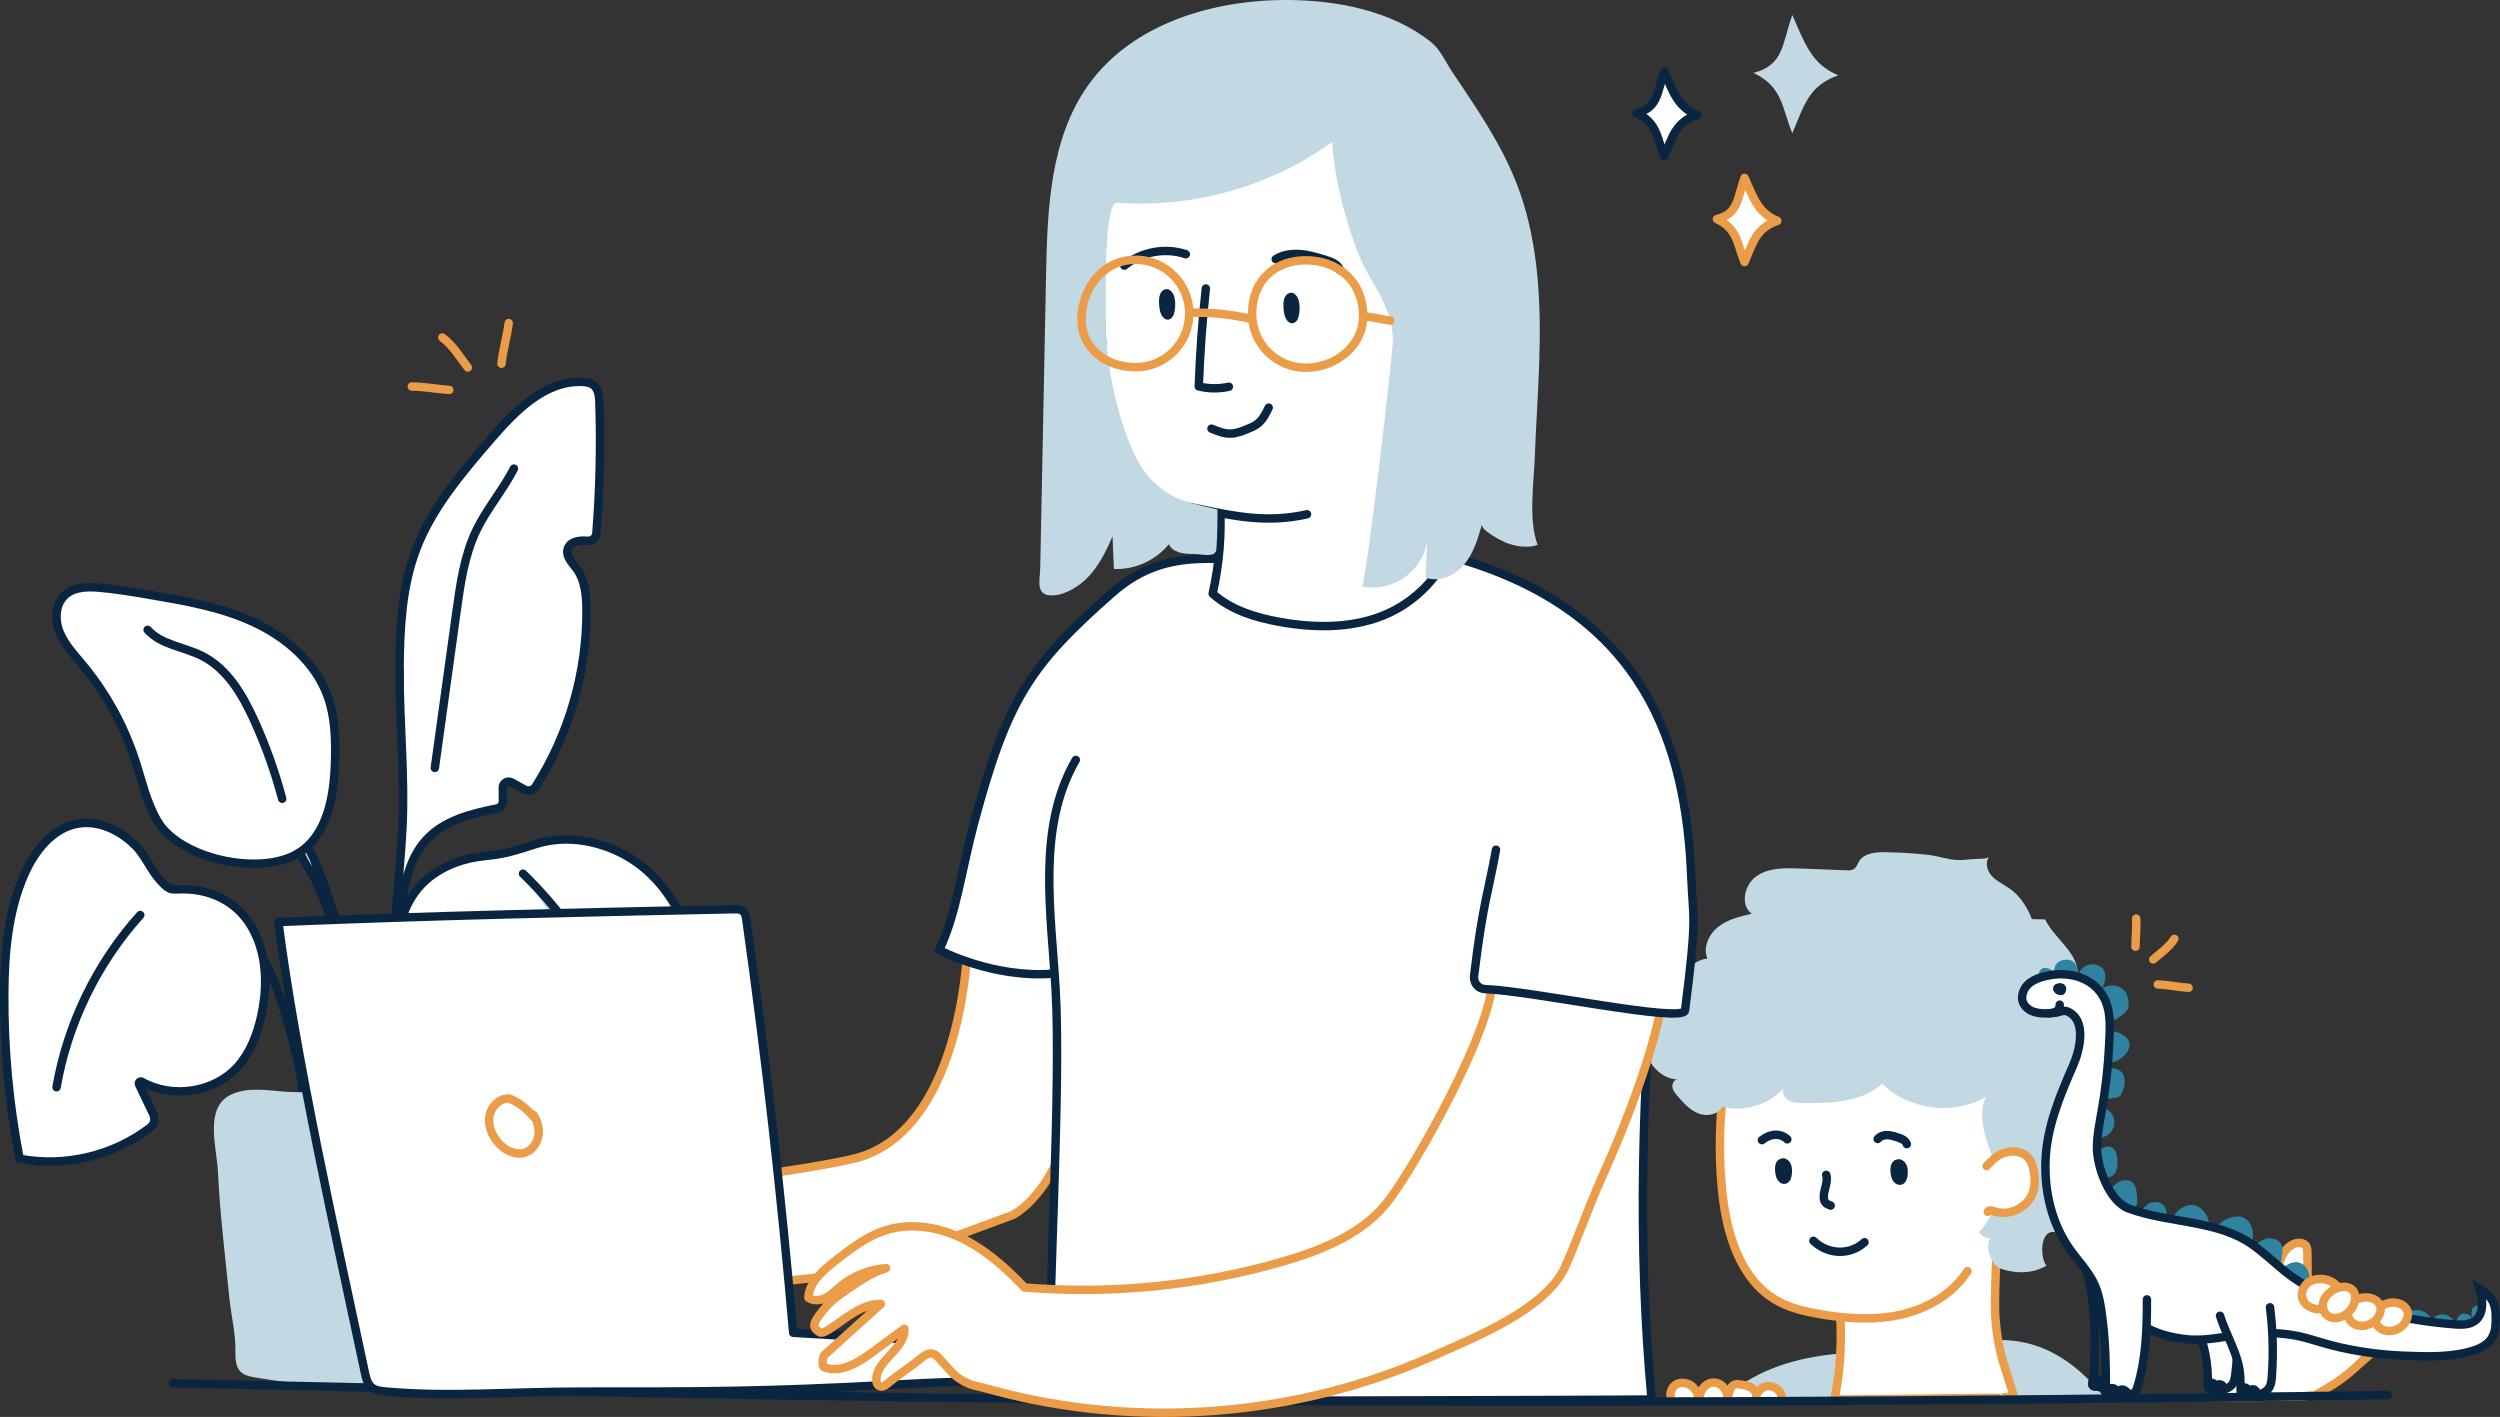 <svg xmlns="http://www.w3.org/2000/svg" id="Ebene_2" data-name="Ebene 2" viewBox="0 0 444.31 251.82"><rect x="0" y="0" width="444.31" height="251.82" fill="#333333" stroke="none"/><defs><style>      .cls-1, .cls-2, .cls-3, .cls-4, .cls-5, .cls-6, .cls-7, .cls-8, .cls-9, .cls-10, .cls-11, .cls-12 {        stroke-width: 1.5px;      }      .cls-1, .cls-2, .cls-3, .cls-4, .cls-5, .cls-9, .cls-10 {        stroke-miterlimit: 10;      }      .cls-1, .cls-2, .cls-4, .cls-5, .cls-6, .cls-7, .cls-8, .cls-9, .cls-10, .cls-11, .cls-12 {        stroke-linecap: round;      }      .cls-1, .cls-3, .cls-4, .cls-5, .cls-8, .cls-10, .cls-12 {        stroke: #0a2540;      }      .cls-1, .cls-13 {        fill: #c2d8e2;      }      .cls-14 {        fill: #2f82a0;      }      .cls-14, .cls-13, .cls-15, .cls-16 {        stroke-width: 0px;      }      .cls-2, .cls-5, .cls-6, .cls-12 {        fill: none;      }      .cls-2, .cls-6, .cls-9, .cls-11 {        stroke: #ea9c48;      }      .cls-3, .cls-4, .cls-7, .cls-8, .cls-9, .cls-15, .cls-11 {        fill: #fff;      }      .cls-6, .cls-7, .cls-8, .cls-11, .cls-12 {        stroke-linejoin: round;      }      .cls-7 {        stroke: #00274c;      }      .cls-10 {        fill: #f2f4f6;      }      .cls-16 {        fill: #0a2540;      }    </style></defs><g id="Layer_2" data-name="Layer 2"><g><path class="cls-15" d="M259.6,99.34c-9.63-2.85-18.96-1.3-28.94-.15-12.8,1.47-22.19-3.1-32.83,6.27-14.51,12.78-18.59,18.79-24.52,41.03-2.24,8.4-3.08,15.96-6.16,22.39,0,0,9.52,5.04,20.15,4.2l.33-.34c.08,1.07.15,2.13.21,3.19,1,17.38-1.31,54.71-1.2,73.08,0,.07,104.01-.17,107.12-.26-2.07-22.39-1.97-45.26-.28-68.88,3.65.39,6.13.43,6.22-.27,2.21-17.13,1.4-16.24,1.12-23.51-.92-23.82-8.4-47.03-41.22-56.74Z"></path><g><path class="cls-9" d="M418.1,243.49c-1.95,1.73-4.18,3.11-6.47,4.36-.57.31-.79.1-1.43.22-.49.1-1.88.14-1.91.14-4.98,0-10.13.14-15.19.07.91-1.38,2.13-3.03,3.05-4.41,1.22-1.83,2.44-3.67,3.8-5.4,1.2-1.52,2.59-3.01,4.41-3.67,1.13-.41,2.35-.49,3.55-.52,3.54-.1,7.08.11,10.58.64,2.43.36,4.04,2.09,2.95,4.6-.68,1.55-2.11,2.88-3.36,3.98Z"></path><path class="cls-9" d="M410.07,222.59c0-.38-.01-.78-.18-1.09-.15-.26-.39-.42-.64-.51-1.15-.42-2.49.36-3.28,1.54s-1.15,2.67-1.39,4.12c-.1.58-.18,1.19-.04,1.74.15.61.55,1.07.95,1.47.46.45.97.89,1.58.94.6.05,1.21-.29,1.7-.77.78-.77,1.34-1.62,1.35-2.79.02-1.55-.03-3.1-.04-4.64Z"></path><g><path class="cls-13" d="M373.91,248.29c-5.27-6.71-11.68-10.41-19.13-10.12l-27.42,2.34c-6.63.58-13.36,2.13-19.14,6.46-.55.41-1.09.86-1.62,1.32h67.31Z"></path><g><path class="cls-11" d="M327.07,234.09c.25,4.86-.03,9.89-1.06,14.64l29.08-.31c.03.07,2.87-.31,2.83-.28l-1.45-4.6c-1.27-3.39-1.82-7.98-1.89-10.29-.24-7.76,2.03-41.83,2.32-47.79,0,0-5.67-8.14-24.3-8.87-18.63-.73-26.52,19.14-26.52,19.14"></path><path class="cls-11" d="M306.06,195.73c-.52,5.28-.52,10.6,0,15.88.75,7.59,3.21,15.94,9.89,19.63,2.28,1.26,4.85,1.85,7.42,2.3,4.77.83,9.71,1.17,14.44.11,4.73-1.06,9.25-3.67,11.86-7.74"></path></g><path class="cls-13" d="M342.81,151.95c1.73.19,3.41.86,5.16.9.83.02,1.66-.09,2.48-.16.6-.05,2.6,0,3.04-.37-.77,1.02-.29,2.56.6,3.47s2.11,1.44,3.15,2.18c1.82,1.31,3.07,3.29,3.88,5.38.78.02,1.57.03,2.35.05,1.52,3.18,5.09,5.31,5.72,8.78.18,1,.1,2.04.39,3.01.71,2.4,3.32,3.61,5.64,4.52-.54,2.18-2.99,3.69-5.17,3.18.64,1.44-.02,3.32-1.42,4.04,2.78,1.94,3.79,6.03,2.23,9.04-.27.52-.61,1.02-.72,1.59-.3,1.6,1.22,2.93,1.72,4.48.56,1.73-.2,3.58-.94,5.24-1.76,3.93-3.52,7.87-5.28,11.8-3.32-1.1-3.05,4.83-1.92,5.83-2.33,1.51-5.74,1.49-8.33.49-1.66-.95-2.62-3.66-1.67-5.32-.81.02-1.62-.42-2.04-1.12,3.14-2.81,4.15-9.03,2.59-12.95-1.13-2.84-2.33-6.17-1.92-9.2.09-.7.34-1.37.73-1.96-5.76,3.46-13.81,2.48-18.58-2.25-3.64,3.32-9.07,3.47-13.99,3.44-.87,0-1.78-.02-2.54-.43s-1.32-1.35-1.01-2.15c-2.69,2.92-7.02,4.22-10.87,3.24-.75,1.42-2.73,1.77-4.23,1.19s-2.61-1.83-3.67-3.03c-.41-.47-.83-.96-.95-1.57s.21-1.35.82-1.45c-2.61-.1-4.74-2.33-5.57-4.81s-.64-5.16-.43-7.76c2.25-.36,4.5-.73,6.76-1.09-1.35-3.24,1.13-7.44,4.62-7.83-.82-1.98.26-4.33,1.95-5.65s3.85-1.83,5.93-2.31c-2.12-1.56-1.3-5.21.88-6.7s5.02-1.44,7.65-1.34c2.76.11,5.53.21,8.29.32.48.02.99.03,1.38-.25.43-.3.58-.86.85-1.31.9-1.49,2.95-1.69,4.69-1.66,2.58.04,5.15.2,7.72.49Z"></path><g><path class="cls-16" d="M337.93,206.11c-.48-.21-1.13-.03-1.47.31s-.45.79-.48,1.22c-.04.56.03,1.12.19,1.67.19.62.74,1.33,1.55,1.27.77-.06,1.14-.77,1.25-1.37.21-1.13.13-2.58-1.05-3.09Z"></path><path class="cls-16" d="M317.38,205.94c-.47-.21-1.1-.03-1.44.31s-.44.79-.47,1.22c-.04.56.03,1.12.19,1.67.19.62.72,1.33,1.52,1.27.75-.06,1.11-.77,1.22-1.37.21-1.13.13-2.58-1.03-3.09Z"></path><path class="cls-12" d="M322.29,220.52c2.51,2.45,6.46,2.66,9.08.25"></path><path class="cls-12" d="M313.13,202.63c1.55-1.22,3.32-1.28,4.52-.14"></path><path class="cls-12" d="M333.71,202.43c.48-.54,1.15-.73,1.83-.69s1.36.28,2.05.52c.49.17,1.05.43,1.3,1.08"></path><path class="cls-5" d="M324.56,208.8c.41,1.3-.5,2.67-.43,4.04.02.32.09.65.29.89.23.28.6.41.94.53"></path></g><path class="cls-11" d="M353.07,207.24c.79-.72,1.63-2.02,3.66-2.49,1.05-.24,2.43-.07,3.28.58.87.66,1.26,1.77,1.45,2.84.23,1.3.24,2.67-.22,3.9-.99,2.65-4.29,4.16-6.94,3.18-.36-.13-.88-.24-1.02.12"></path></g><g><path class="cls-10" d="M63.78,198.57c.69-4.68.4-9.43.11-14.14-.2-3.29-.41-6.58-1.04-9.82-.53-2.74-1.37-5.43-2.21-8.1-1.47-4.72-2.94-9.45-4.94-14-.31-.7-2.36-5.02-2.54-2.03-.09,1.56,2.35,4.71,3.01,6.21,3.76,8.47,6.2,17.45,7.22,26.58.55,4.93,1.11,10.38.38,15.31Z"></path><g><path class="cls-3" d="M52.99,151.65c5.19-3.18,6.37-10.12,6.55-16.2.12-3.97.02-8.04-1.34-11.78-2.18-5.99-7.43-10.47-13.22-13.14-5.79-2.67-12.17-3.76-18.46-4.83-2.92-.5-5.84-.99-8.79-1.25-2.15-.18-4.55-.16-6.15,1.29-1.75,1.58-1.88,4.39-1,6.58s2.54,3.96,4.05,5.77c4.16,5,7.36,10.79,9.38,16.97,1.21,3.68,2.02,7.55,3.99,10.89,3.97,6.74,18.29,9.8,24.98,5.7Z"></path><path class="cls-12" d="M50.15,141.96c-1.26-4.73-2.9-9.36-4.92-13.82-2.09-4.62-4.83-9.33-9.36-11.59-3.22-1.61-7.23-1.94-9.63-4.61"></path></g><g><path class="cls-4" d="M71.01,118.92c.07-7.12.38-14.39,2.87-21.07,2.77-7.44,8.05-13.64,13.23-19.66,4.34-5.05,9.63-10.55,16.3-10.32.75.03,1.54.14,2.11.62.86.71.97,1.97,1.01,3.09.25,7.74.07,15.5-.54,23.22-.06.82-.81,1.38-1.63,1.31-1.62-.15-3.27.2-3.52,1.68-.2,1.24.88,2.25,1.62,3.26,1.51,2.06,1.75,4.77,1.77,7.33.08,11.05-3.11,22.1-9.04,31.42-.43.67-1.31.88-2.01.5l-2.28-1.26c-.7-.38-1.55.12-1.54.92l.02,2.4c0,.65-.45,1.2-1.08,1.33-4.61.91-9.39,2.13-12.54,5.56-3,3.26-3.92,7.89-4.45,12.28-1.52,12.64-.78,25.47-2.46,38.09.2-7.87.4-15.74.61-23.61.25-9.63,1.53-19.09,2.05-28.66.51-9.38-.57-19-.48-28.41Z"></path><path class="cls-5" d="M77.28,136.48c1.29-9.31,2.58-18.62,3.87-27.93.68-4.88,1.38-9.86,3.52-14.31,1.86-3.86,4.72-7.16,6.67-10.96"></path></g><path class="cls-5" d="M87.13,152.45c-5.44,6.3-8.55,14.37-9.9,22.58-1.35,8.21-1.02,16.62-.21,24.9"></path><g><path class="cls-3" d="M75.77,156.36c-4.38,3.83-6.26,10.67-3.46,15.76,2.74,4.98,8.7,7,13.97,9.15,11.43,4.67,21.68,11.75,31.83,18.79,3.56-7.4,6.13-15.46,6-23.68-.13-8.22-3.24-16.62-9.48-21.96-5.1-4.36-12.74-6.48-19.26-4.45-3.38,1.05-5.36,1.82-8.98,2.15-3.86.36-7.67,1.66-10.62,4.24Z"></path><path class="cls-1" d="M92.95,155.27c7.53,7.32,13.53,16.22,17.49,25.95"></path></g><path class="cls-5" d="M30.1,157.88c5.16,2.35,10.48,4.81,14.21,9.08,3.79,4.33,5.52,10.04,7.05,15.59,1.51,5.49,2.93,11.11,2.69,16.8"></path><g><path class="cls-3" d="M23.85,150.08c-2.66-2.58-6.39-4.33-10.04-3.69-4.47.78-7.65,4.85-9.48,9-2.91,6.62-3.53,14.01-3.57,21.23-.06,9.83.85,19.66,2.73,29.31,8.06,1.55,16.73-.55,23.23-5.55.71-.55.91-1.54.53-2.35l-2.54-5.32c-.15-.32.2-.63.51-.45,5.39,3.05,12.92,1.93,17.06-2.73,2.22-2.51,3.45-5.75,4.16-9.02,1.18-5.39,1-11.34-1.88-16.05-2.52-4.13-6.76-6.24-11.47-6.41-2.74-.1-2.63.54-4.54-1.5-1.79-1.92-2.72-4.57-4.68-6.47Z"></path><path class="cls-5" d="M10.05,193.23c1.96-11.33,7.19-22.07,14.88-30.61"></path></g><path class="cls-13" d="M87.49,244.09c-.45.54-1.17.89-2.33.99-12.91,1.03-26.38,2.08-39.31-.19-1.58-.28-3.12-.42-3.73-2.16-.31-.88-.29-1.84-.28-2.78.02-3.05-.75-6.15-1.07-9.19-.39-3.8-.79-7.61-1.18-11.41-.39-3.72-.68-7.47-.86-11.19-.21-4.24-2.52-11.4,2.41-13.66,3.49-1.6,7.65-.42,11.31-.4,5.22.03,10.45.07,15.67.1,3.89.03,7.8.14,11.69.08,3.5-.06,10.45-1.53,11.9,2.93.66,2.02.28,4.16.15,6.22-.17,2.53-.27,5.06-.44,7.59-.64,9.17-1.44,18.51-3,27.57-.27,2.09.12,4.28-.92,5.52Z"></path></g><path class="cls-11" d="M297,248.44c-.37-.92.18-2.07,1.08-2.48s2.04-.15,2.77.53c.46.43.77.99.93,1.6.04.15.25.16.29,0,.26-1.03.85-1.97,1.84-2.28.78-.24,1.69,0,2.25.59s1.06,1.51.77,2.28c.41-.95.38-2.27,1.4-2.61.33-.11.69-.06,1.04,0,.7.11,1.43.23,2.01.64s.97,1.19.69,1.84c.01-1.24,1.24-2.33,2.47-2.2s2.33,1.19,2.08,2.41"></path><path class="cls-5" d="M30.75,245.83c119.03,2.73,226.52,4.62,393.63,2.1"></path><g><path class="cls-11" d="M172.02,167.31c-.67,14.61-5.46,34.4-19.52,38.42-3.76,1.07-15.34,2.81-19.22,3.32-5.57.73-9.99,1.46-15.56,2.2l1.74,17.42c8.49.11,24.5-1.2,32.89-2.55l27.59-10.16c4.14-2.18,9.71-9.72,9.71-18,0,0,3.04-23.94,2.94-27.5l-20.57-3.15Z"></path><g><path class="cls-4" d="M260.33,96.16c-9.63-2.85-19.93,1.85-29.91,3-12.8,1.47-22.19-3.1-32.83,6.27-14.51,12.78-18.59,18.79-24.52,41.03-2.24,8.4-3.08,15.96-6.16,22.39,0,0,9.52,5.04,20.15,4.2"></path><path class="cls-4" d="M191.2,135.05c-6.96,12.02-4.39,26.98-3.59,40.85,1,17.38-1.31,54.71-1.2,73.08,0,.07,104.01-.17,107.12-.26-2.54-27.43-1.82-55.6,1.1-84.97"></path><g><path class="cls-8" d="M194.65,43.49s-2.19-35.81,31.59-31.85c3.11.36,5.91.84,8.44,1.38,11.87,2.54,20.35,13.01,20.32,25.14-.04,16.95.1,41.26.22,46.16.1,4.3.32,8.69,1.83,12.72l.77.54c-2.08,4.92-6.03,9.03-10.86,11.31-5.97,2.81-12.92,2.81-19.41,1.66-4.34-.77-8.75-2.1-12.03-5.04,1.23-5.65,1.6-10.48,1.3-16.27"></path><path class="cls-8" d="M194.65,43.49c1.21,9.78,1.23,23.58,2.16,33.38.31,3.24,1.13,6.6,3.36,8.96,3.26,3.46,8.08,3.57,12.43,4.5,6.84,1.46,12.68,2.65,19.69,1.07"></path></g><g><path class="cls-12" d="M214.31,51.27c-.63,5.78-1.05,11.58-1.26,17.4,1.75.44,3.59.45,5.35.06"></path><path class="cls-16" d="M229.91,52.13c-.45-.25-1.05-.03-1.37.37s-.42.94-.44,1.45c-.03.66.03,1.33.18,1.99.18.74.69,1.59,1.45,1.51.71-.08,1.06-.92,1.16-1.63.2-1.34.12-3.08-.98-3.68h0Z"></path><path class="cls-16" d="M207.8,51.49c-.45-.25-1.05-.03-1.37.37s-.42.94-.44,1.45c-.03.66.03,1.33.18,1.99.18.74.69,1.59,1.45,1.51.71-.08,1.06-.92,1.16-1.63.2-1.34.12-3.08-.98-3.68h0Z"></path><path class="cls-12" d="M215.31,76.18c1.08.44,2.2.91,3.38.88,1.08-.02,2.09-.43,3.09-.85.59-.24,1.19-.49,1.7-.88.94-.71,1.48-1.82,2-2.89"></path><path class="cls-12" d="M199.82,47.21c2.98-2.47,7.26-3.27,10.93-2.03"></path><path class="cls-12" d="M226.73,46.06c1.29-.81,2.89-1.03,4.42-.9s3,.59,4.46,1.04c1.04.32,2.23.79,2.54,1.83"></path></g><path class="cls-7" d="M253.47,52.36c.94-.86,1.94-2.41,4.35-2.97,1.24-.29,2.89-.09,3.91.69,1.03.79,1.5,2.11,1.73,3.38.28,1.55.29,3.17-.26,4.64-1.18,3.15-5.11,4.96-8.26,3.79-.43-.15-1.05-.28-1.21.14"></path></g><g><path class="cls-8" d="M49.48,163.87c3.06,24.11,10.32,56.31,15.37,80.08.21.98.46,2.03,1.24,2.65.66.52,1.55.62,2.39.7,11.24,1.02,21.96.02,34.98.02,20.55,0,32.14.05,55.4-1.24,14.34-.8,28.63-.89,42.09-1.64-.28-3.55.52-5.19-2.76-5.19-19.06,0-37.2-1.2-57.22-2.38-2.12-24.55-4.89-49.04-8.33-73.43-.07-.53-.17-1.09-.56-1.45-.43-.4-1.09-.41-1.68-.4-26.77.57-53.54,1.13-80.92,2.28Z"></path><path class="cls-11" d="M94.82,198.5c-1.12-1.45-2.64-2.6-4.34-3.28-1.71-.05-3.21,1.45-3.5,3.13-.29,1.68.42,3.42,1.54,4.71,1.18,1.36,3.05,2.35,4.77,1.79,1.69-.55,2.66-2.51,2.43-4.28s-1.43-3.28-.9-2.07Z"></path></g><path class="cls-11" d="M296.24,172.49c-.87,9.49-4.97,22.15-11.76,37.23-1.89,4.2-5.04,12.79-6.44,15.68-3.58,7.4-15.88,12.27-23.39,15.61-24.31,10.82-52.36,13.02-78.06,6.11-1.56-.49-3.54-.84-4.2-1.11-2.78-1.14-3.36-2.34-5.42-4.54-.34-.37-.7-.76-1.19-.89-.72-.18-1.43.28-2,.74-1.55,1.28-3.19,2.38-4.85,3.62-.39.29-1.23,1.03-1.64,1.29s-1.03.27-1.32-.13c-.12-.17-.17-.38-.19-.58-.46-3.58,5.27-5.79,4.94-9.38-1.85,1.36-3.7,2.72-5.54,4.08-2.47,1.82-5.43,3.74-8.38,2.9-.19-.05-.38-.13-.49-.28-.03-.04-.05-.09-.07-.14-.12-.37-.01-1.61.27-1.87l10.04-9.07c-4.35-.32-9.32,5.64-10.82,5.04-.21-.09-.29-.18-.48-.32-1.21-.9-.04-2.21.88-3.42s2.15-2.32,3.46-3.2c2.48-1.69,4.96-3.62,7.88-4.48-2.96.21-5.84,1.37-8.12,3.26-.84.7-1.61,1.51-2.58,2.01s-2.23.63-3.11-.02c.16-2.69,2.44-4.71,4.56-6.38,2.91-2.31,5.93-4.64,9.49-5.69,4.3-1.26,9.03-.48,13.08,1.44s7.51,4.91,10.63,8.13l.67.69c15.43,1.27,31.09-.31,45.95-4.63,7.11-2.07,14.42-5.03,18.85-10.96,5.06-6.75,18.19-30.29,18.26-38.72l31.08-2.03Z"></path><path class="cls-4" d="M265.88,151.01c-1.32,7.37-2.38,9.66-3.9,22.46-.14,1.19.75,2.28,1.95,2.32,8.2.28,35.24,6.11,35.54,3.78,2.21-17.13,1.4-16.24,1.12-23.51-.92-23.82-8.4-47.03-41.22-56.74"></path><path class="cls-13" d="M239.78,40.44c.44,1.4.93,2.79,1.44,4.18,2.03,5.47,6.2,9.41,6.33,15.7.05,2.56-4.89,44.03-5.49,43.92,2.54.5,5.28-.06,7.42-1.51,2.15-1.46,3.67-3.79,4.15-6.34-.1,2.08-.2,4.16-.29,6.25,2.43.93,5.26-.35,6.92-2.36,1.66-2.01,2.41-4.59,3.12-7.09-.29,1.03,3.59,3,4.3,3.28,1.67.64,3.88,1,5.59.36-1.66-4.42-.67-10.92-.5-15.6.21-5.64.61-11.28.79-16.92.35-10.75-.13-21.76-4.05-31.78-1.84-4.7-4.39-9.06-7.12-13.29-1.4-2.17-2.85-4.31-4.29-6.46-1.13-1.7-2.16-4.04-3.78-5.31C247.3,1.9,237.65.05,228.94,0c-13.39-.08-27.77,4.23-35.54,15.14-6.78,9.52-7.26,21.99-7.49,33.67-.23,11.61-.46,23.22-.69,34.83-.12,5.81-.23,11.61-.35,17.42-.04,1.82-.8,4.4,1.5,4.72,2.24.31,4.87-1.22,6.44-2.66,2.28-2.1,3.69-4.96,4.91-7.8.08,1.94.17,3.87.25,5.81,3.71.15,7.44-1.54,9.77-4.42.64,1.52,2.67,1.75,4.32,1.74,1.6,0,3.97.77,4.12-.82.18-1.96.24-7.08.18-7.09-1.02-.24-2.32-.56-3.18-.76-3.29-.8-5.21-1.49-7.74-3.74-2.69-2.4-4.24-5.81-5.42-9.22-2.38-6.86-3.67-14.2-3.49-21.46.05-2.13-.43-19.51,1.98-19.33,13.48,1.02,27.28-2.88,38.24-10.79.37,5.24,1.46,10.26,3.03,15.21Z"></path><g><path class="cls-2" d="M211.36,55.71c0,5.28-4.28,9.55-9.55,9.55-5.28,0-10.13-3.47-9.55-9.55.5-5.25,4.28-9.55,9.55-9.55s9.55,4.28,9.55,9.55Z"></path><path class="cls-2" d="M242.26,56.2c0,5.28-4.91,9.16-10.18,9.16s-9.55-4.28-9.55-9.55c0-6.18,4.28-9.55,9.55-9.55,5.28,0,10.18,3.37,10.18,9.94Z"></path><path class="cls-6" d="M211.58,55.6c3.52-.14,7.39.26,10.9,1.12"></path><path class="cls-6" d="M242.28,56.28c1.91.03,2.23.35,4.8.69"></path></g></g><g><path class="cls-5" d="M369.91,223.52c2.49,5.74,2.42,12.23,2.3,18.49-.02,1.28-.05,2.56-.34,3.81-.02.11-.05.22-.02.32.07.2.31.26.51.29,1.24.16,2.52.05,3.72-.31.35-.11.71-.24.99-.48.36-.31.55-.75.71-1.2.59-1.7.65-3.54.71-5.34.13-4,.27-8,0-11.99"></path><path class="cls-4" d="M390.17,235.29c1.59,3.35,2.35,7.1,2.19,10.81-.01.24-.01.51.16.68.13.13.33.15.51.17,1.32.13,2.9.16,3.69-.91.39-.52.48-1.2.56-1.84.42-3.6.53-7.24.35-10.86"></path><path class="cls-14" d="M381.74,214.01c.88-.54,2.15-.53,2.82.25.83.96.39,2.45.71,3.68.48-.93.96-1.88,1.7-2.63s1.77-1.27,2.81-1.14c1.26.16,2.24,1.26,2.65,2.46s.35,2.5.29,3.77c.42-1.91,1.96-3.53,3.84-4.05.67-.19,1.41-.24,2.06.01,1.08.42,1.7,1.63,1.77,2.79s-.3,2.3-.66,3.4c.76-.91,1.56-1.85,2.66-2.29s2.58-.13,3.07.94c.22.47.21,1.02.16,1.54-.13,1.38-.54,2.74-1.2,3.97,1.13-1.38,2.78-2.91,4.43-2.24.91.37,1.47,1.35,1.56,2.34s-.21,1.96-.59,2.87c.78-.8,1.58-1.62,2.61-2.05s2.35-.36,3.11.46c.88.95.68,2.45.42,3.72.79-.82,1.19-.74,2.25-1.16s2.44-.29,3.14.61c.66.84.97,1.1.82,2.16.58-1.05,1.69-1.9,2.89-1.81s2.26,1.4,1.81,2.51c.72-.88,1.89-1.41,3.02-1.26s2.16,1.02,2.38,2.14c.06-.97,1.22-1.58,2.17-1.38s1.68.98,2.21,1.79c-.28-.76.21-1.71.99-1.92s1.68.35,1.84,1.14c-.26-.8-.45-1.82.19-2.36.82-.69,2.16.34,2.1,1.41s-.96,1.89-1.86,2.46c-2.21,1.4-3.16,1.29-5.72,1.84-5.49,1.17-12.11-.8-17.62-1.85-4.96-.95-13.24-3.96-17.49-6.69-4.24-2.73-5.24-1.74-9.45-4.52-2.31-1.52-4.7-2.95-6.77-4.8-.89-.79-2.3-1.95-2.73-3.1-.39-1.06.75-2.45,1.62-2.99Z"></path><path class="cls-14" d="M376.71,183.6c.79.34,1.57.92,1.73,1.77.14.73-.23,1.47-.72,2.03-.89,1-2.22,1.59-3.56,1.57.05.28.1.55.15.83.93,0,1.96.02,2.65.65.98.9.72,2.51.18,3.72-.12.27-.27.55-.51.72-.23.16-.52.21-.79.24-1.06.14-2.12.23-3.19.25,0,.47,0,.94,0,1.41,1.29-.2,2.66.68,3.03,1.93s-.33,2.73-1.53,3.25c-.82.35-1.75.29-2.64.21.07.98.15,1.95.22,2.93.71-.47,1.48-.86,2.27-1.17.24-.1.49-.18.75-.18.55,0,1.03.43,1.27.93s.27,1.07.29,1.62c.03.98-.06,2.14-.89,2.66-.73.46-1.74.21-2.51.6.34.84.76,1.64,1.26,2.4.75-.53,1.35-1.25,2.13-1.74s1.85-.7,2.58-.16c.7.52.84,1.5.91,2.37.08.88.12,1.87-.46,2.53-.53.59-1.39.72-2.18.76-2.44.11-5.07-.41-6.8-2.14-1.1-1.1-1.73-2.58-2.27-4.05-.37-1-.71-2.03-.9-3.08-.17-.98-.2-1.98-.18-2.98.06-4.36,1-8.77,3.21-12.53.95-1.61,2.12-3.09,3-4.74.39-.74.55-1.96,1.02-2.59.51-.68,1.81-.3,2.49,0Z"></path><path class="cls-14" d="M362.34,173.04c.08-.4.31-.8.69-.95.27-.11.59-.08.88-.01.49.12.99.41,1.12.89.03-.54.07-1.1.36-1.55.38-.58,1.11-.83,1.8-.85.35-.01.71.03,1.02.19.49.25.8.75.95,1.28s.14,1.08.13,1.63c.1-.81.6-1.55,1.3-1.95s1.6-.45,2.34-.13c.4.17.77.46.98.84.21.37.26.82.25,1.24-.02.77-.24,1.56-.77,2.12.74-.5,1.66-.75,2.54-.6s1.7.72,2.05,1.54c.18.42.24.88.29,1.33.04.32.07.64,0,.95-.07.29-.25.54-.44.76-.61.71-1.43,1.18-2.25,1.64-.57.32-1.18.66-1.83.64-.07,0-.14,0-.2-.04-.07-.04-.12-.12-.16-.2-1.35-2.5-3.4-4.74-6.07-5.71-1.13-.41-2.33-.58-3.46-.97-.41-.14-1.13-.32-1.4-.69-.23-.33-.19-1.05-.12-1.41Z"></path><g><path class="cls-4" d="M381.55,236.01c2.2,1.16,4.53,1.72,7.01,2,3.74.42,7.49-.69,11.21-.99,2.7-.22,5.47-.15,8.14.33,2.21.4,4.31,1.19,6.49,1.75,4.19,1.07,8.49,1.67,12.81,1.84s8.77.32,12.7-1.02c2.11-.72,3.43-2.02,3.59-4.28.09-1.3.14-2.67-.29-3.92-.41-1.19-1.5-1.99-2.53-2.64.7,2.22.9,5.41-1.9,6.17-.88.24-1.82.18-2.73.11-5.2-.42-10.36-1.33-15.39-2.69-4.76-1.29-9.48-2.99-13.5-5.9-.4-.29-.79-.59-1.17-.9-1.88-1.53-3.63-3.2-5.6-4.61-6.27-4.49-14.82-3.81-22.06-6.47-3.46-1.27-5.63-7.38-5.65-10.75,0-2.26.47-4.48.86-6.71.69-3.89,1.13-7.82,1.31-11.77.13-2.79.41-5.91-1.04-8.44-1.96-3.41-6.03-4.48-9.71-3.76-1.77.34-3.9,1.05-4.53,2.94-.14.41-.23.85-.18,1.28.09.87.74,1.61,1.51,2.01.78.4,1.67.51,2.54.52.7.01,1.4-.03,2.09-.16.69-.13,1.23-.47,1.88-.2,3.56,1.52,2.2,6.94,1.03,9.61-2.36,5.41-4.66,10.88-4.9,16.87-.22,5.53,1.1,11.21,4.31,15.77,1.48,2.11,3.38,3.99,4.43,6.37.9,2.02,1.15,4.23,1.42,6.4.53,4.25.56,8.48.57,12.76,0,.18.01.39.15.51.1.08.24.09.37.1,1.09.05,2.18,0,3.26-.17.5-.08,1.03-.19,1.37-.56.23-.25.35-.59.45-.92,1.54-5.01,1.7-10.32,1.69-15.56"></path><path class="cls-4" d="M394.55,233.84c1.08,3.5,3.22,6.71,3.56,10.35.1,1.02.05,2.05.11,3.08,0,.15.02.31.11.42.14.19.4.22.64.23.8.05,1.61.1,2.39-.07s1.55-.59,1.95-1.27c.33-.56.4-1.24.45-1.89.3-4.12.19-8.26-.33-12.36"></path></g><path class="cls-5" d="M374.66,247.07c.13-.18.31-.32.53-.37.15-.03.3,0,.44.05.42.17.67.67.56,1.11.06-.24.17-.47.34-.64s.42-.28.66-.27c.32.02.58.24.82.45.1.09.2.18.24.31,0,.02.01.05,0,.08-.01.02-.04.04-.07.04-1.08.36-2.25.41-3.35.13-.16-.04-.42-.12-.44-.32-.01-.17.18-.45.28-.58Z"></path><path class="cls-5" d="M372.41,245.08c.11-.05.23-.08.35-.07.13.02.24.1.34.17.12.09.26.19.32.33.05.11.05.23.04.35,0,.2-.02.39-.04.58,0,.01,0,.03-.02.04-.01,0-.02.01-.04.01-.4.02-.81-.03-1.19-.13-.06-.02-.12-.03-.17-.08-.04-.04-.06-.09-.08-.15-.13-.44.06-.88.48-1.06Z"></path><path class="cls-5" d="M392.69,245.96c.12-.14.3-.25.48-.21.08.01.16.05.22.1.3.21.46.6.4.95.04-.28.12-.6.38-.72.09-.04.19-.05.29-.05.29,0,.61.17.65.45,0,.05,0,.11-.02.15-.04.07-.11.1-.19.13-.51.19-1.07.21-1.6.08-.23-.06-.56-.14-.74-.3s-.02-.42.11-.59Z"></path><path class="cls-5" d="M398.49,246.78c.12-.14.31-.22.49-.19.24.03.44.23.53.46s.1.48.11.72c.02-.27.13-.54.34-.71s.52-.22.75-.07c.1.07.18.17.25.28.08.14.13.29.14.45,0,.03,0,.06-.02.09-.02.03-.05.04-.08.06-.61.27-1.31.11-1.95-.04-.15-.04-.3-.07-.42-.16-.26-.19-.34-.62-.13-.87Z"></path><path class="cls-5" d="M364.1,180.1c.43-.05.92-.12,1.31-.32.43-.23.7-.74.65-1.23"></path><path class="cls-5" d="M366.34,176.11c.13-.15.2-.4.06-.54-.11-.11-.28-.1-.44-.09-.08,0-.16.02-.22.05s-.13.1-.13.18c0,.08.06.15.12.2.2.17.29.19.55.2"></path></g><path class="cls-9" d="M425.81,231.53c.48.08.95.23,1.34.53s.7.73.78,1.22c.05.34,0,.68-.11,1.01-.52,1.58-2.29,2.56-3.88,2.19-1.57-.36-2.24-1.88-1.57-3.36.55-1.22,2.23-1.78,3.43-1.59Z"></path><path class="cls-9" d="M420.97,230.61c.48.08.95.23,1.34.53s.7.73.78,1.22c.05.34,0,.68-.11,1.01-.52,1.58-2.29,2.56-3.88,2.19-1.57-.36-2.24-1.88-1.57-3.36.55-1.22,2.23-1.78,3.43-1.59Z"></path><path class="cls-9" d="M414.05,227.63c.49.22.96.52,1.3.94s.55.97.48,1.51c-.04.37-.21.72-.42,1.03-1.04,1.51-3.27,2.02-4.89,1.17-1.6-.83-1.87-2.63-.7-3.98.97-1.12,2.97-1.23,4.23-.67Z"></path><path class="cls-9" d="M415.63,228.84c.49-.13,1.01-.19,1.49-.09s.94.37,1.19.79c.17.29.24.63.25.97.06,1.67-1.31,3.33-2.99,3.68-1.65.34-2.85-.77-2.73-2.41.1-1.36,1.53-2.6,2.77-2.93Z"></path><path class="cls-11" d="M310.05,46.58c1.47-3.42,2.02-6.02,5.82-7.33-3.37-1.38-4.23-4-5.82-7.64-1.34,3.74-1.06,6.31-4.91,7.33,3.72,1.75,3.58,4.44,4.91,7.64Z"></path><path class="cls-8" d="M295.78,27.75c1.47-3.42,2.02-6.02,5.82-7.33-3.37-1.38-4.23-4-5.82-7.64-1.34,3.74-1.06,6.31-4.91,7.33,3.72,1.75,3.58,4.44,4.91,7.64Z"></path><path class="cls-13" d="M318.54,23.68c2.07-4.8,2.84-8.46,8.18-10.3-4.74-1.94-5.94-5.62-8.18-10.72-1.88,5.26-1.48,8.86-6.9,10.3,5.22,2.46,5.03,6.23,6.9,10.72Z"></path><g><path id="ac6dee0c-74e3-485f-bdf4-d7b171966883" class="cls-6" d="M90.41,57.42c-.31,2.44-1.03,4.77-1.28,7.23"></path><path id="f4729932-f2eb-4c0b-a611-5980280ce18b" class="cls-6" d="M78.61,59.98c1.87,1.38,3.12,3.5,4.53,5.33"></path><path id="b9f22aa4-f6a3-4bb4-af77-755dc227387d" class="cls-6" d="M73.19,68.69c2.51.04,3.91.41,6.65.61"></path></g><g><path id="ac6dee0c-74e3-485f-bdf4-d7b171966883-2" data-name="ac6dee0c-74e3-485f-bdf4-d7b171966883" class="cls-6" d="M388.96,175.55c-1.84-.11-3.62-.53-5.47-.59"></path><path id="f4729932-f2eb-4c0b-a611-5980280ce18b-2" data-name="f4729932-f2eb-4c0b-a611-5980280ce18b" class="cls-6" d="M386.44,166.86c-.93,1.47-2.45,2.51-3.76,3.66"></path><path id="b9f22aa4-f6a3-4bb4-af77-755dc227387d-2" data-name="b9f22aa4-f6a3-4bb4-af77-755dc227387d" class="cls-6" d="M379.65,163.25c.1,1.88-.11,2.94-.12,5"></path></g></g></g></g></svg>